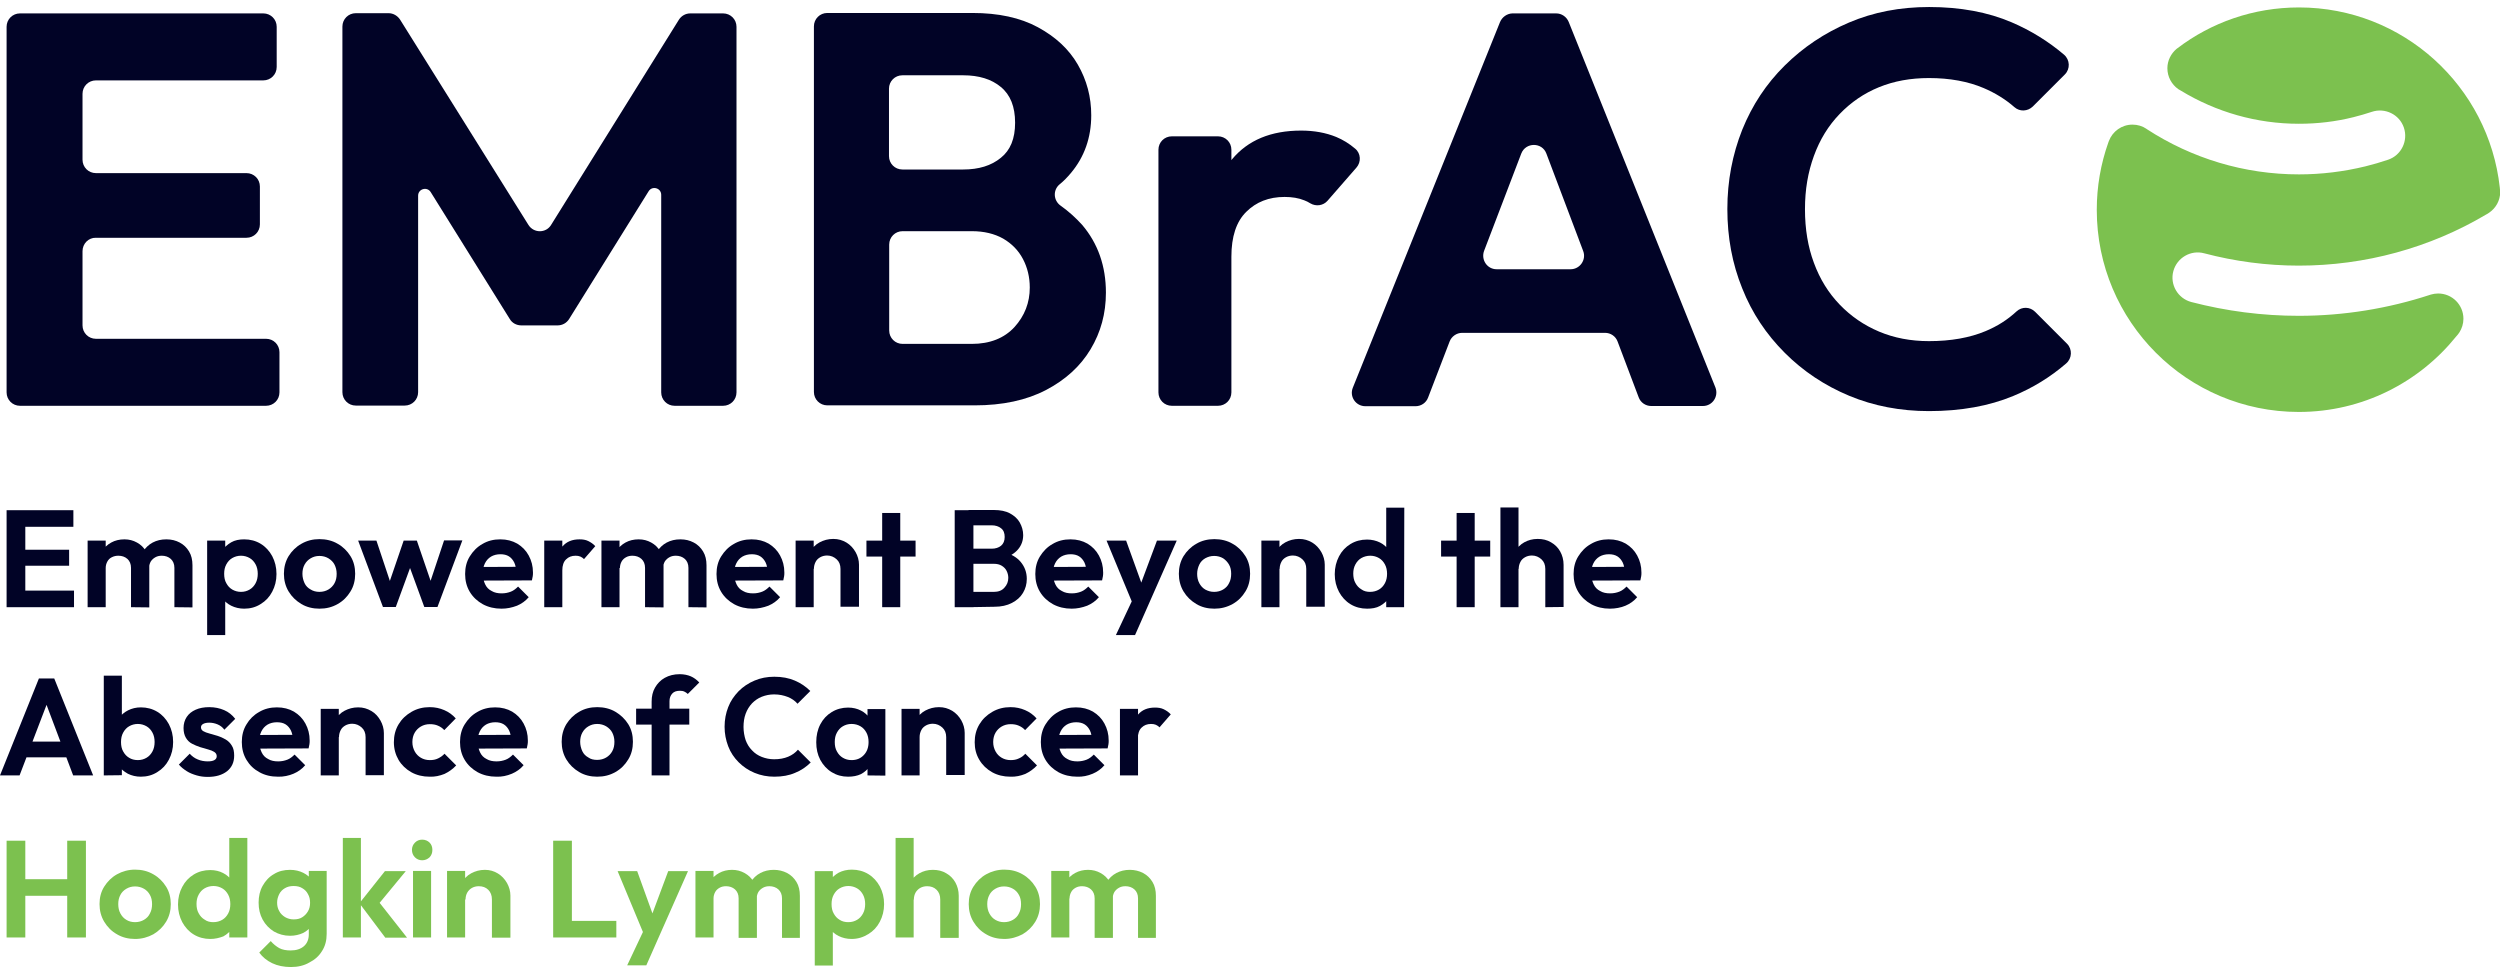 <?xml version="1.0" encoding="utf-8"?>
<!-- Generator: Adobe Illustrator 27.5.0, SVG Export Plug-In . SVG Version: 6.00 Build 0)  -->
<svg version="1.1" id="Ebene_1" xmlns="http://www.w3.org/2000/svg" xmlns:xlink="http://www.w3.org/1999/xlink" x="0px" y="0px"
	 viewBox="0 0 1175.5 454.7" style="enable-background:new 0 0 1175.5 454.7;" xml:space="preserve">
<style type="text/css">
	.st0{fill:#010326;}
	.st1{fill:#7CC14F;}
</style>
<g>
	<path class="st0" d="M3.1,285.5v-45.6h8.8v45.6H3.1z M9.6,247.7v-7.8h24.9v7.8C34.5,247.7,9.6,247.7,9.6,247.7z M9.6,266v-7.5h22.9
		v7.5H9.6z M9.6,285.5v-7.8h25.2v7.8H9.6z"/>
	<path class="st0" d="M41.2,285.5v-31.3h8.5v31.3H41.2z M61.6,285.5V267c0-1.8-0.6-3.2-1.7-4.2c-1.1-1-2.6-1.5-4.2-1.5
		c-1.1,0-2.1,0.2-3.1,0.7s-1.6,1.1-2.1,2c-0.5,0.9-0.8,1.9-0.8,3.1l-3.3-1.6c0-2.4,0.5-4.5,1.6-6.3s2.5-3.1,4.3-4.1
		c1.8-1,3.9-1.5,6.2-1.5c2.2,0,4.1,0.5,5.9,1.5c1.8,1,3.2,2.3,4.2,4.1c1,1.8,1.6,3.9,1.6,6.3v20.1L61.6,285.5L61.6,285.5z M82,285.5
		V267c0-1.8-0.6-3.2-1.7-4.2s-2.6-1.5-4.2-1.5c-1.1,0-2.1,0.2-3,0.7s-1.6,1.1-2.2,2c-0.5,0.9-0.8,1.9-0.8,3.1l-4.9-1.2
		c0.2-2.5,0.8-4.7,2-6.5s2.7-3.3,4.6-4.3c1.9-1,4-1.5,6.4-1.5s4.4,0.5,6.3,1.5s3.3,2.4,4.4,4.2c1.1,1.8,1.6,4,1.6,6.5v19.8L82,285.5
		L82,285.5z"/>
	<path class="st0" d="M97.4,298.6v-44.4h8.5v8.2l-1.4,7.6l1.4,7.6v21L97.4,298.6L97.4,298.6z M114.8,286.2c-2.2,0-4.3-0.5-6.1-1.4
		c-1.8-0.9-3.3-2.2-4.3-3.8s-1.7-3.4-1.8-5.5v-11.1c0.1-2.1,0.7-3.9,1.8-5.5s2.6-2.9,4.3-3.9s3.8-1.4,6.1-1.4c2.9,0,5.5,0.7,7.8,2.1
		c2.3,1.4,4.1,3.4,5.4,5.8c1.3,2.5,2,5.2,2,8.4s-0.7,5.8-2,8.3c-1.3,2.5-3.1,4.4-5.4,5.8C120.3,285.5,117.7,286.2,114.8,286.2
		L114.8,286.2z M113.3,278.3c1.6,0,2.9-0.4,4.1-1.1c1.2-0.7,2.1-1.7,2.8-3c0.7-1.3,1-2.8,1-4.4s-0.3-3.1-1-4.4
		c-0.7-1.3-1.6-2.3-2.8-3c-1.2-0.7-2.6-1.1-4.1-1.1s-2.9,0.4-4.1,1.1c-1.2,0.7-2.1,1.7-2.8,3c-0.7,1.3-1,2.7-1,4.4s0.3,3.2,1,4.4
		c0.7,1.3,1.6,2.3,2.8,3S111.8,278.3,113.3,278.3L113.3,278.3z"/>
	<path class="st0" d="M150.2,286.2c-3.1,0-6-0.7-8.5-2.2c-2.5-1.5-4.5-3.4-6-5.9c-1.5-2.5-2.2-5.3-2.2-8.3s0.7-5.8,2.2-8.3
		c1.5-2.4,3.5-4.4,6-5.8c2.6-1.5,5.4-2.2,8.5-2.2c3.1,0,6.1,0.7,8.6,2.2c2.5,1.4,4.5,3.4,6,5.8c1.5,2.4,2.2,5.2,2.2,8.3
		s-0.7,5.9-2.2,8.3c-1.5,2.5-3.5,4.5-6,5.9C156.2,285.5,153.4,286.2,150.2,286.2L150.2,286.2z M150.2,278.3c1.6,0,3-0.4,4.2-1.1
		c1.2-0.7,2.2-1.7,2.9-3c0.7-1.3,1-2.7,1-4.4s-0.4-3.1-1-4.3s-1.6-2.2-2.9-3c-1.2-0.7-2.6-1.1-4.2-1.1s-2.9,0.4-4.1,1.1
		c-1.2,0.7-2.2,1.7-2.9,3s-1,2.7-1,4.3s0.4,3.1,1,4.4s1.6,2.3,2.9,3C147.2,277.9,148.6,278.3,150.2,278.3z"/>
	<path class="st0" d="M180.1,285.5l-11.7-31.3h8.6l7.6,22.8L182,277l7.8-22.8h6.2l7.8,22.8l-2.6-0.1l7.6-22.8h8.6l-11.7,31.3h-6.2
		l-7.9-21.6h2.4l-7.9,21.6H180.1L180.1,285.5z"/>
	<path class="st0" d="M235.8,286.2c-3.3,0-6.2-0.7-8.8-2.1c-2.5-1.4-4.6-3.3-6.1-5.8s-2.2-5.3-2.2-8.4s0.7-5.9,2.2-8.3
		c1.5-2.4,3.4-4.4,5.9-5.8c2.5-1.5,5.3-2.2,8.4-2.2s5.7,0.7,8,2c2.3,1.4,4.1,3.2,5.4,5.6c1.3,2.4,2,5,2,8c0,0.6,0,1.1-0.1,1.7
		c-0.1,0.6-0.2,1.2-0.4,2l-26.3,0.1v-6.4l22.4-0.1l-3.4,2.7c-0.1-1.9-0.4-3.4-1-4.7c-0.6-1.2-1.4-2.2-2.5-2.9s-2.5-1-4-1
		c-1.7,0-3.2,0.4-4.4,1.1c-1.3,0.8-2.2,1.8-2.9,3.2s-1,3-1,4.8s0.4,3.5,1.1,5s1.7,2.5,3.1,3.2c1.3,0.8,2.9,1.1,4.7,1.1
		c1.6,0,3-0.3,4.3-0.8c1.3-0.5,2.4-1.4,3.4-2.4l5,5c-1.5,1.8-3.4,3.1-5.5,4C240.7,285.7,238.4,286.2,235.8,286.2L235.8,286.2z"/>
	<path class="st0" d="M255.9,285.5v-31.3h8.5v31.3H255.9z M264.4,268.2l-3.3-2.2c0.4-3.9,1.5-6.9,3.4-9.1c1.9-2.2,4.5-3.3,8-3.3
		c1.5,0,2.9,0.2,4.1,0.8s2.3,1.3,3.3,2.4l-5.3,6.1c-0.5-0.5-1-0.9-1.7-1.2s-1.4-0.4-2.3-0.4c-1.8,0-3.3,0.6-4.4,1.7
		C265,264.1,264.4,265.9,264.4,268.2L264.4,268.2z"/>
	<path class="st0" d="M282.8,285.5v-31.3h8.5v31.3H282.8z M303.3,285.5V267c0-1.8-0.6-3.2-1.7-4.2c-1.1-1-2.6-1.5-4.2-1.5
		c-1.1,0-2.1,0.2-3,0.7s-1.6,1.1-2.1,2c-0.5,0.9-0.8,1.9-0.8,3.1l-3.3-1.6c0-2.4,0.5-4.5,1.6-6.3s2.5-3.1,4.3-4.1
		c1.8-1,3.9-1.5,6.2-1.5c2.2,0,4.1,0.5,5.9,1.5s3.2,2.3,4.2,4.1c1,1.8,1.6,3.9,1.6,6.3v20.1L303.3,285.5L303.3,285.5z M323.7,285.5
		V267c0-1.8-0.6-3.2-1.7-4.2s-2.6-1.5-4.2-1.5c-1.1,0-2.1,0.2-3,0.7s-1.6,1.1-2.2,2c-0.5,0.9-0.8,1.9-0.8,3.1l-4.9-1.2
		c0.2-2.5,0.8-4.7,2-6.5s2.7-3.3,4.6-4.3c1.9-1,4-1.5,6.4-1.5s4.4,0.5,6.3,1.5c1.9,1,3.3,2.4,4.4,4.2c1.1,1.8,1.6,4,1.6,6.5v19.8
		L323.7,285.5L323.7,285.5z"/>
	<path class="st0" d="M354,286.2c-3.3,0-6.2-0.7-8.8-2.1c-2.5-1.4-4.6-3.3-6.1-5.8s-2.2-5.3-2.2-8.4s0.7-5.9,2.2-8.3
		c1.5-2.4,3.4-4.4,5.9-5.8c2.5-1.5,5.3-2.2,8.4-2.2s5.7,0.7,8,2c2.3,1.4,4.1,3.2,5.4,5.6c1.3,2.4,2,5,2,8c0,0.6,0,1.1-0.1,1.7
		c-0.1,0.6-0.2,1.2-0.4,2l-26.3,0.1v-6.4l22.4-0.1l-3.4,2.7c-0.1-1.9-0.4-3.4-1-4.7c-0.6-1.2-1.4-2.2-2.5-2.9s-2.5-1-4-1
		c-1.7,0-3.2,0.4-4.4,1.1c-1.3,0.8-2.2,1.8-2.9,3.2s-1,3-1,4.8s0.4,3.5,1.1,5s1.7,2.5,3.1,3.2c1.3,0.8,2.9,1.1,4.7,1.1
		c1.6,0,3-0.3,4.3-0.8c1.3-0.5,2.4-1.4,3.4-2.4l5,5c-1.5,1.8-3.4,3.1-5.5,4C358.9,285.7,356.5,286.2,354,286.2L354,286.2z"/>
	<path class="st0" d="M374.1,285.5v-31.3h8.5v31.3H374.1z M395.2,285.5v-18c0-1.9-0.6-3.4-1.8-4.5s-2.7-1.8-4.5-1.8
		c-1.2,0-2.3,0.3-3.2,0.8s-1.7,1.2-2.2,2.2c-0.5,1-0.8,2-0.8,3.3l-3.3-1.7c0-2.5,0.5-4.6,1.6-6.5c1.1-1.8,2.5-3.3,4.4-4.3
		c1.9-1,4-1.6,6.4-1.6s4.3,0.6,6.2,1.7c1.8,1.1,3.2,2.6,4.3,4.5c1,1.8,1.6,3.8,1.6,5.9v19.8H395.2L395.2,285.5z"/>
	<path class="st0" d="M407.4,261.7v-7.5h23.1v7.5H407.4z M414.8,285.5v-44.3h8.5v44.3H414.8L414.8,285.5z"/>
	<path class="st0" d="M448.9,285.5v-45.6h8.8v45.6H448.9z M455.4,285.5v-7.2h11.9c2.1,0,3.8-0.6,5-2c1.2-1.3,1.8-2.8,1.8-4.6
		c0-1.2-0.3-2.3-0.8-3.3c-0.5-1-1.3-1.8-2.3-2.4s-2.2-0.9-3.7-0.9h-11.9v-7.1h10.9c1.8,0,3.3-0.5,4.4-1.4c1.1-0.9,1.7-2.3,1.7-4.1
		s-0.5-3.2-1.7-4.1c-1.1-0.9-2.6-1.4-4.4-1.4h-10.9v-7.2h11.9c3,0,5.6,0.5,7.6,1.6s3.6,2.5,4.6,4.3c1,1.8,1.6,3.8,1.6,5.9
		c0,2.6-0.8,4.8-2.4,6.7s-3.9,3.3-6.9,4.2l0.4-2.9c3.4,1,6,2.5,7.8,4.7c1.8,2.2,2.8,4.8,2.8,7.9c0,2.4-0.6,4.6-1.8,6.6
		s-2.9,3.5-5.2,4.7s-5,1.8-8.3,1.8L455.4,285.5L455.4,285.5z"/>
	<path class="st0" d="M503.9,286.2c-3.3,0-6.2-0.7-8.8-2.1c-2.5-1.4-4.6-3.3-6.1-5.8s-2.2-5.3-2.2-8.4s0.7-5.9,2.2-8.3
		c1.5-2.4,3.4-4.4,5.9-5.8c2.5-1.5,5.3-2.2,8.4-2.2s5.7,0.7,8,2c2.3,1.4,4.1,3.2,5.4,5.6c1.3,2.4,2,5,2,8c0,0.6,0,1.1-0.1,1.7
		c-0.1,0.6-0.2,1.2-0.4,2l-26.3,0.1v-6.4l22.4-0.1l-3.4,2.7c-0.1-1.9-0.4-3.4-1-4.7c-0.6-1.2-1.4-2.2-2.5-2.9c-1.1-0.7-2.5-1-4-1
		c-1.7,0-3.2,0.4-4.4,1.1c-1.3,0.8-2.2,1.8-2.9,3.2s-1,3-1,4.8s0.4,3.5,1.1,5s1.7,2.5,3.1,3.2c1.3,0.8,2.9,1.1,4.7,1.1
		c1.6,0,3-0.3,4.3-0.8c1.3-0.5,2.4-1.4,3.4-2.4l5,5c-1.5,1.8-3.4,3.1-5.5,4C508.8,285.7,506.4,286.2,503.9,286.2L503.9,286.2z"/>
	<path class="st0" d="M533.4,285.8l-13.1-31.6h9.2l8.7,24.1H535l9-24.1h9.3l-13.9,31.5L533.4,285.8L533.4,285.8z M524.7,298.6
		l9.5-20.2l5.2,7.3l-5.7,12.9H524.7L524.7,298.6z"/>
	<path class="st0" d="M571,286.2c-3.2,0-6-0.7-8.5-2.2c-2.5-1.5-4.5-3.4-6-5.9c-1.5-2.5-2.2-5.3-2.2-8.3s0.7-5.8,2.2-8.3
		c1.5-2.4,3.5-4.4,6-5.8c2.5-1.5,5.4-2.2,8.5-2.2s6.1,0.7,8.6,2.2c2.5,1.4,4.5,3.4,6,5.8c1.5,2.4,2.2,5.2,2.2,8.3s-0.7,5.9-2.2,8.3
		c-1.5,2.5-3.5,4.5-6,5.9C576.9,285.5,574.1,286.2,571,286.2L571,286.2z M570.9,278.3c1.6,0,3-0.4,4.2-1.1c1.2-0.7,2.2-1.7,2.8-3
		c0.7-1.3,1-2.7,1-4.4s-0.3-3.1-1-4.3s-1.6-2.2-2.8-3c-1.2-0.7-2.6-1.1-4.2-1.1s-2.9,0.4-4.2,1.1c-1.2,0.7-2.2,1.7-2.8,3
		s-1,2.7-1,4.3s0.3,3.1,1,4.4s1.6,2.3,2.8,3C568,277.9,569.3,278.3,570.9,278.3z"/>
	<path class="st0" d="M593.1,285.5v-31.3h8.5v31.3H593.1z M614.2,285.5v-18c0-1.9-0.6-3.4-1.8-4.5s-2.7-1.8-4.5-1.8
		c-1.2,0-2.3,0.3-3.2,0.8s-1.7,1.2-2.2,2.2s-0.8,2-0.8,3.3l-3.3-1.7c0-2.5,0.5-4.6,1.6-6.5c1.1-1.8,2.5-3.3,4.4-4.3
		c1.9-1,4-1.6,6.4-1.6s4.3,0.6,6.2,1.7c1.8,1.1,3.2,2.6,4.3,4.5c1,1.8,1.6,3.8,1.6,5.9v19.8H614.2L614.2,285.5z"/>
	<path class="st0" d="M642.8,286.2c-2.9,0-5.5-0.7-7.8-2.1c-2.3-1.4-4.1-3.4-5.4-5.8c-1.3-2.5-2-5.2-2-8.3s0.7-5.9,2-8.4
		s3.1-4.4,5.4-5.8c2.3-1.4,4.9-2.1,7.8-2.1c2.2,0,4.3,0.5,6.1,1.4c1.8,0.9,3.2,2.2,4.3,3.8c1.1,1.6,1.7,3.5,1.8,5.5v11.1
		c-0.1,2-0.7,3.9-1.8,5.5s-2.5,2.9-4.3,3.9S645,286.2,642.8,286.2L642.8,286.2z M644.2,278.3c1.6,0,3-0.4,4.2-1.1s2.1-1.7,2.8-3
		c0.7-1.3,1-2.8,1-4.4s-0.3-3.1-1-4.4c-0.7-1.3-1.6-2.3-2.8-3s-2.6-1.1-4.1-1.1s-3,0.4-4.2,1.1s-2.1,1.7-2.8,3s-1,2.7-1,4.3
		s0.3,3.2,1,4.4c0.7,1.3,1.6,2.3,2.8,3C641.3,278,642.7,278.3,644.2,278.3L644.2,278.3z M660.2,285.5h-8.4v-8.4l1.4-7.6l-1.4-7.5
		v-23.3h8.5L660.2,285.5L660.2,285.5z"/>
	<path class="st0" d="M677.6,261.7v-7.5h23.1v7.5H677.6z M684.9,285.5v-44.3h8.5v44.3H684.9z"/>
	<path class="st0" d="M705.5,285.5v-46.9h8.5v46.9H705.5z M726.6,285.5v-18c0-1.9-0.6-3.4-1.8-4.5s-2.7-1.8-4.5-1.8
		c-1.2,0-2.3,0.3-3.2,0.8s-1.7,1.2-2.2,2.2s-0.8,2-0.8,3.3l-3.3-1.7c0-2.5,0.5-4.6,1.6-6.5c1-1.8,2.5-3.3,4.3-4.3
		c1.8-1,3.9-1.6,6.3-1.6s4.5,0.5,6.3,1.6c1.8,1,3.3,2.5,4.3,4.3s1.6,3.9,1.6,6.3v19.8L726.6,285.5L726.6,285.5z"/>
	<path class="st0" d="M757,286.2c-3.3,0-6.2-0.7-8.8-2.1c-2.5-1.4-4.6-3.3-6.1-5.8s-2.2-5.3-2.2-8.4s0.7-5.9,2.2-8.3
		c1.5-2.4,3.4-4.4,5.9-5.8c2.5-1.5,5.3-2.2,8.4-2.2s5.7,0.7,8,2c2.3,1.4,4.1,3.2,5.4,5.6c1.3,2.4,2,5,2,8c0,0.6,0,1.1-0.1,1.7
		c-0.1,0.6-0.2,1.2-0.4,2l-26.3,0.1v-6.4l22.4-0.1l-3.4,2.7c-0.1-1.9-0.4-3.4-1-4.7c-0.6-1.2-1.4-2.2-2.5-2.9c-1.1-0.7-2.5-1-4-1
		c-1.7,0-3.2,0.4-4.4,1.1c-1.3,0.8-2.2,1.8-2.9,3.2s-1,3-1,4.8s0.4,3.5,1.1,5s1.7,2.5,3.1,3.2c1.3,0.8,2.9,1.1,4.7,1.1
		c1.6,0,3-0.3,4.3-0.8c1.3-0.5,2.4-1.4,3.4-2.4l5,5c-1.5,1.8-3.4,3.1-5.5,4S759.5,286.2,757,286.2L757,286.2z"/>
</g>
<g>
	<path class="st0" d="M0,364.6L18.3,319h7.2l18.3,45.6h-9.4l-14.1-37.4h3.2L9.2,364.6H0z M9.7,356.1v-7.4h24.5v7.4H9.7z"/>
	<path class="st0" d="M48.8,364.6v-46.9h8.5V341l-1.4,7.5l1.4,7.6v8.4L48.8,364.6L48.8,364.6z M66.2,365.2c-2.2,0-4.3-0.5-6.1-1.4
		c-1.8-1-3.3-2.2-4.3-3.9s-1.7-3.5-1.8-5.5v-11.1c0.1-2,0.7-3.9,1.8-5.5c1.1-1.6,2.6-2.9,4.4-3.8c1.8-0.9,3.8-1.4,6-1.4
		c2.9,0,5.5,0.7,7.8,2.1c2.3,1.4,4.1,3.4,5.4,5.8c1.3,2.5,2,5.2,2,8.4s-0.7,5.8-2,8.3c-1.3,2.5-3.1,4.4-5.4,5.8
		C71.7,364.5,69.1,365.2,66.2,365.2L66.2,365.2z M64.8,357.4c1.6,0,2.9-0.4,4.1-1.1s2.1-1.7,2.8-3c0.7-1.3,1-2.8,1-4.4
		s-0.3-3.1-1-4.4c-0.7-1.3-1.6-2.3-2.8-3c-1.2-0.7-2.6-1.1-4.1-1.1s-2.9,0.4-4.1,1.1s-2.1,1.7-2.8,3c-0.7,1.3-1,2.7-1,4.4
		s0.3,3.2,1,4.4c0.7,1.3,1.6,2.3,2.8,3C61.8,357,63.2,357.4,64.8,357.4z"/>
	<path class="st0" d="M97.7,365.3c-1.8,0-3.5-0.2-5.2-0.7c-1.7-0.5-3.3-1.1-4.7-2s-2.7-1.9-3.7-3.1l5.1-5.1c1.1,1.2,2.3,2.1,3.8,2.7
		c1.4,0.6,3,0.9,4.7,0.9c1.4,0,2.4-0.2,3.1-0.6c0.7-0.4,1.1-1,1.1-1.8c0-0.9-0.4-1.5-1.1-2c-0.8-0.5-1.7-0.9-2.9-1.2
		s-2.5-0.7-3.8-1.1c-1.3-0.4-2.6-1-3.8-1.6s-2.2-1.6-2.9-2.8s-1.1-2.7-1.1-4.6s0.5-3.7,1.5-5.2s2.4-2.6,4.2-3.4
		c1.8-0.8,3.9-1.2,6.4-1.2c2.6,0,4.9,0.5,7,1.4c2.1,0.9,3.8,2.3,5.2,4.1l-5.1,5.1c-0.9-1.2-2-2-3.2-2.5s-2.5-0.8-3.9-0.8
		c-1.2,0-2.2,0.2-2.9,0.6s-1,0.9-1,1.6c0,0.8,0.4,1.4,1.1,1.8s1.7,0.8,2.9,1.1s2.5,0.7,3.8,1.1s2.6,1,3.8,1.7
		c1.2,0.7,2.2,1.7,2.9,2.9c0.8,1.2,1.1,2.8,1.1,4.7c0,3.1-1.1,5.5-3.3,7.3C104.5,364.4,101.5,365.3,97.7,365.3L97.7,365.3z"/>
	<path class="st0" d="M130.7,365.2c-3.3,0-6.2-0.7-8.7-2.1c-2.6-1.4-4.6-3.3-6.1-5.8c-1.5-2.5-2.2-5.3-2.2-8.4s0.7-5.9,2.2-8.3
		c1.4-2.4,3.4-4.4,5.9-5.8c2.5-1.5,5.3-2.2,8.4-2.2c3.1,0,5.7,0.7,8,2c2.3,1.4,4.1,3.2,5.4,5.6c1.3,2.4,2,5,2,8c0,0.6,0,1.1-0.1,1.7
		c-0.1,0.6-0.2,1.2-0.4,2l-26.3,0.1v-6.4l22.4-0.1l-3.4,2.7c-0.1-1.9-0.4-3.4-1-4.7c-0.6-1.2-1.4-2.2-2.5-2.9s-2.5-1-4.1-1
		c-1.7,0-3.2,0.4-4.4,1.1c-1.3,0.8-2.2,1.8-2.9,3.2s-1,3-1,4.8s0.4,3.5,1.1,5s1.7,2.5,3.1,3.2c1.3,0.8,2.9,1.1,4.7,1.1
		c1.6,0,3-0.3,4.3-0.8c1.3-0.5,2.4-1.4,3.4-2.4l5,5c-1.5,1.8-3.4,3.1-5.5,4S133.2,365.3,130.7,365.2L130.7,365.2z"/>
	<path class="st0" d="M150.8,364.6v-31.3h8.5v31.3H150.8z M171.9,364.6v-18c0-1.9-0.6-3.4-1.8-4.5s-2.7-1.8-4.5-1.8
		c-1.2,0-2.3,0.3-3.2,0.8s-1.7,1.2-2.2,2.2s-0.8,2-0.8,3.3L156,345c0-2.5,0.5-4.6,1.6-6.5c1.1-1.8,2.5-3.3,4.4-4.3
		c1.9-1,4-1.6,6.4-1.6s4.3,0.6,6.2,1.7s3.2,2.6,4.3,4.5c1,1.8,1.6,3.8,1.6,5.9v19.8H171.9L171.9,364.6z"/>
	<path class="st0" d="M202,365.2c-3.2,0-6.1-0.7-8.6-2.1c-2.5-1.4-4.6-3.4-6-5.8s-2.2-5.2-2.2-8.3s0.7-5.9,2.2-8.4s3.5-4.4,6.1-5.9
		c2.6-1.5,5.4-2.2,8.6-2.2c2.5,0,4.7,0.5,6.8,1.4c2.1,0.9,3.9,2.2,5.4,3.9l-5.4,5.5c-0.8-0.9-1.8-1.6-3-2.1
		c-1.1-0.5-2.4-0.7-3.8-0.7c-1.6,0-3,0.4-4.2,1.1c-1.2,0.7-2.2,1.7-2.9,2.9s-1.1,2.7-1.1,4.4s0.4,3.1,1.1,4.4c0.7,1.3,1.7,2.3,2.9,3
		c1.2,0.7,2.6,1.1,4.2,1.1c1.4,0,2.7-0.2,3.9-0.8s2.1-1.2,3-2.2l5.5,5.5c-1.6,1.7-3.4,3-5.5,4C206.7,364.8,204.5,365.3,202,365.2
		L202,365.2z"/>
	<path class="st0" d="M233.4,365.2c-3.3,0-6.2-0.7-8.8-2.1c-2.5-1.4-4.6-3.3-6.1-5.8s-2.2-5.3-2.2-8.4s0.7-5.9,2.2-8.3
		c1.5-2.4,3.4-4.4,5.9-5.8c2.5-1.5,5.3-2.2,8.4-2.2s5.7,0.7,8,2c2.3,1.4,4.1,3.2,5.4,5.6c1.3,2.4,2,5,2,8c0,0.6,0,1.1-0.1,1.7
		c-0.1,0.6-0.2,1.2-0.4,2l-26.3,0.1v-6.4l22.4-0.1l-3.4,2.7c-0.1-1.9-0.4-3.4-1-4.7c-0.6-1.2-1.4-2.2-2.5-2.9s-2.5-1-4-1
		c-1.7,0-3.2,0.4-4.4,1.1c-1.3,0.8-2.2,1.8-2.9,3.2s-1,3-1,4.8s0.4,3.5,1.1,5s1.7,2.5,3.1,3.2c1.3,0.8,2.9,1.1,4.7,1.1
		c1.6,0,3-0.3,4.3-0.8c1.3-0.5,2.4-1.4,3.4-2.4l5,5c-1.5,1.8-3.4,3.1-5.5,4C238.3,364.8,235.9,365.3,233.4,365.2L233.4,365.2z"/>
	<path class="st0" d="M280.8,365.2c-3.1,0-6-0.7-8.5-2.2c-2.5-1.5-4.5-3.4-6-5.9c-1.5-2.5-2.2-5.3-2.2-8.3s0.7-5.8,2.2-8.3
		c1.5-2.4,3.5-4.4,6-5.8c2.5-1.5,5.4-2.2,8.5-2.2s6.1,0.7,8.6,2.2s4.5,3.4,6,5.8c1.5,2.4,2.2,5.2,2.2,8.3s-0.7,5.9-2.2,8.3
		c-1.5,2.5-3.5,4.5-6,5.9C286.8,364.5,284,365.2,280.8,365.2L280.8,365.2z M280.8,357.3c1.6,0,3-0.4,4.2-1.1c1.2-0.7,2.2-1.7,2.9-3
		c0.7-1.3,1-2.7,1-4.4s-0.4-3.1-1-4.3s-1.6-2.2-2.9-3c-1.2-0.7-2.6-1.1-4.2-1.1s-2.9,0.4-4.1,1.1c-1.2,0.7-2.2,1.7-2.9,3
		s-1,2.7-1,4.3s0.4,3.1,1,4.4s1.6,2.3,2.9,3C277.8,357,279.2,357.3,280.8,357.3z"/>
	<path class="st0" d="M299.1,340.7v-7.5h25v7.5H299.1z M306.4,364.6v-34.7c0-2.5,0.5-4.7,1.6-6.6c1.1-1.9,2.6-3.5,4.6-4.6
		c2-1.1,4.3-1.7,7-1.7c2,0,3.8,0.4,5.2,1s2.8,1.6,4,2.9l-5.4,5.4c-0.5-0.5-1-0.8-1.6-1.1s-1.3-0.4-2.1-0.4c-1.6,0-2.8,0.4-3.6,1.3
		s-1.3,2-1.3,3.6v34.9L306.4,364.6L306.4,364.6z"/>
	<path class="st0" d="M364.1,365.2c-3.3,0-6.4-0.6-9.3-1.8c-2.9-1.2-5.4-2.9-7.5-5s-3.8-4.6-4.9-7.5c-1.1-2.9-1.7-5.9-1.7-9.2
		s0.6-6.4,1.7-9.2c1.1-2.9,2.8-5.3,4.9-7.5c2.1-2.1,4.6-3.8,7.5-5c2.8-1.2,5.9-1.8,9.3-1.8c3.6,0,6.8,0.6,9.6,1.8s5.2,2.8,7.3,4.9
		l-6,6c-1.2-1.4-2.8-2.5-4.6-3.2s-3.9-1.2-6.4-1.2c-2.1,0-4,0.4-5.8,1.1s-3.3,1.8-4.6,3.1c-1.3,1.4-2.3,3-3,4.9c-0.7,1.9-1,4-1,6.2
		s0.4,4.4,1,6.2c0.7,1.9,1.7,3.5,3,4.8c1.3,1.4,2.8,2.4,4.6,3.1c1.8,0.7,3.7,1.1,5.8,1.1c2.5,0,4.7-0.4,6.6-1.2s3.4-1.9,4.6-3.3l6,6
		c-2.1,2.1-4.6,3.8-7.4,4.9C371.1,364.6,367.8,365.2,364.1,365.2L364.1,365.2z"/>
	<path class="st0" d="M398.8,365.2c-2.9,0-5.4-0.7-7.7-2.1c-2.3-1.4-4.1-3.4-5.4-5.8c-1.3-2.5-1.9-5.2-1.9-8.3s0.6-5.9,1.9-8.4
		s3.1-4.4,5.4-5.8s4.9-2.1,7.7-2.1c2.2,0,4.3,0.5,6,1.4c1.8,0.9,3.2,2.2,4.2,3.8s1.6,3.5,1.7,5.5v11.3c-0.1,2.1-0.7,3.9-1.7,5.5
		s-2.5,2.9-4.2,3.8C403.1,364.8,401.1,365.2,398.8,365.2L398.8,365.2z M400.4,357.4c2.4,0,4.3-0.8,5.8-2.4s2.2-3.6,2.2-6.1
		c0-1.6-0.3-3.1-1-4.4c-0.7-1.3-1.6-2.3-2.8-3s-2.6-1.1-4.2-1.1s-2.9,0.4-4.1,1.1s-2.1,1.7-2.8,3c-0.7,1.3-1,2.7-1,4.4
		s0.3,3.2,1,4.4c0.7,1.3,1.6,2.3,2.8,3S398.8,357.4,400.4,357.4L400.4,357.4z M407.9,364.6v-8.4l1.4-7.6l-1.4-7.5v-7.7h8.4v31.3
		L407.9,364.6L407.9,364.6z"/>
	<path class="st0" d="M423.9,364.6v-31.3h8.5v31.3H423.9z M444.9,364.6v-18c0-1.9-0.6-3.4-1.8-4.5s-2.7-1.8-4.5-1.8
		c-1.2,0-2.3,0.3-3.2,0.8s-1.7,1.2-2.2,2.2s-0.8,2-0.8,3.3l-3.3-1.7c0-2.5,0.5-4.6,1.6-6.5c1.1-1.8,2.5-3.3,4.4-4.3
		c1.9-1,4-1.6,6.4-1.6s4.3,0.6,6.2,1.7c1.8,1.1,3.2,2.6,4.3,4.5c1,1.8,1.6,3.8,1.6,5.9v19.8H444.9L444.9,364.6z"/>
	<path class="st0" d="M475.1,365.2c-3.2,0-6.1-0.7-8.6-2.1c-2.5-1.4-4.6-3.4-6-5.8c-1.5-2.5-2.2-5.2-2.2-8.3s0.7-5.9,2.2-8.4
		c1.5-2.5,3.5-4.4,6.1-5.9c2.6-1.5,5.4-2.2,8.6-2.2c2.5,0,4.7,0.5,6.8,1.4c2.1,0.9,3.9,2.2,5.4,3.9l-5.4,5.5c-0.8-0.9-1.8-1.6-3-2.1
		c-1.1-0.5-2.4-0.7-3.8-0.7c-1.6,0-3,0.4-4.2,1.1c-1.2,0.7-2.2,1.7-2.9,2.9s-1.1,2.7-1.1,4.4s0.4,3.1,1.1,4.4s1.7,2.3,2.9,3
		c1.2,0.7,2.6,1.1,4.2,1.1c1.4,0,2.7-0.2,3.9-0.8c1.2-0.5,2.1-1.2,3-2.2l5.5,5.5c-1.6,1.7-3.4,3-5.5,4
		C479.8,364.8,477.6,365.3,475.1,365.2L475.1,365.2z"/>
	<path class="st0" d="M506.5,365.2c-3.3,0-6.2-0.7-8.8-2.1c-2.5-1.4-4.6-3.3-6.1-5.8s-2.2-5.3-2.2-8.4s0.7-5.9,2.2-8.3
		c1.5-2.4,3.4-4.4,5.9-5.8c2.5-1.5,5.3-2.2,8.4-2.2s5.7,0.7,8,2c2.3,1.4,4.1,3.2,5.4,5.6c1.3,2.4,2,5,2,8c0,0.6,0,1.1-0.1,1.7
		c-0.1,0.6-0.2,1.2-0.4,2l-26.3,0.1v-6.4l22.4-0.1l-3.4,2.7c-0.1-1.9-0.4-3.4-1-4.7c-0.6-1.2-1.4-2.2-2.5-2.9c-1.1-0.7-2.5-1-4-1
		c-1.7,0-3.2,0.4-4.4,1.1c-1.3,0.8-2.2,1.8-2.9,3.2s-1,3-1,4.8s0.4,3.5,1.1,5s1.7,2.5,3.1,3.2c1.3,0.8,2.9,1.1,4.7,1.1
		c1.6,0,3-0.3,4.3-0.8c1.3-0.5,2.4-1.4,3.4-2.4l5,5c-1.5,1.8-3.4,3.1-5.5,4C511.4,364.8,509,365.3,506.5,365.2L506.5,365.2z"/>
	<path class="st0" d="M526.6,364.6v-31.3h8.5v31.3H526.6z M535,347.3l-3.3-2.2c0.4-3.9,1.5-6.9,3.4-9.1c1.9-2.2,4.5-3.3,8-3.3
		c1.5,0,2.9,0.2,4.1,0.8s2.3,1.3,3.3,2.4l-5.3,6.1c-0.5-0.5-1-0.9-1.7-1.2s-1.4-0.4-2.3-0.4c-1.8,0-3.3,0.6-4.4,1.7
		C535.6,343.2,535,345,535,347.3L535,347.3z"/>
</g>
<g>
	<g>
		<path class="st0" d="M45.1,111.8h70.8c3.5,0,6.3-2.8,6.3-6.3V87.7c0-3.5-2.8-6.3-6.3-6.3H45.1c-3.5,0-6.3-2.8-6.3-6.3V44.1
			c0-3.5,2.8-6.3,6.3-6.3h78.7c3.5,0,6.3-2.8,6.3-6.3V12.6c0-3.5-2.8-6.3-6.3-6.3H9.4c-3.5,0-6.3,2.8-6.3,6.3v171.9
			c0,3.5,2.8,6.3,6.3,6.3h115.7c3.5,0,6.3-2.8,6.3-6.3v-18.9c0-3.5-2.8-6.3-6.3-6.3h-80c-3.5,0-6.3-2.8-6.3-6.3v-34.9
			C38.8,114.6,41.6,111.7,45.1,111.8L45.1,111.8z"/>
		<path class="st0" d="M248.5,105.8L188.1,9.2c-1.2-1.8-3.2-3-5.4-3h-15.4c-3.5,0-6.3,2.8-6.3,6.3v171.9c0,3.5,2.8,6.3,6.3,6.3h23
			c3.5,0,6.3-2.8,6.3-6.3V92c0-3.2,4.2-4.4,5.9-1.7l37.2,59.7c1.1,1.9,3.2,3,5.4,3h17.1c2.2,0,4.2-1.1,5.4-3l37.4-60.1
			c1.7-2.7,5.9-1.5,5.9,1.7v92.9c0,3.5,2.8,6.3,6.3,6.3h22.8c3.5,0,6.3-2.8,6.3-6.3V12.6c0-3.5-2.8-6.3-6.3-6.3h-15.4
			c-2.2,0-4.2,1.1-5.4,3l-60.1,96.5C256.7,109.7,251,109.7,248.5,105.8L248.5,105.8z"/>
		<path class="st0" d="M498.7,96.7c-3.4-2.4-3.7-7.3-0.5-10c2-1.6,3.7-3.4,5.3-5.3c6.4-7.6,9.6-16.7,9.6-27.2
			c0-8.6-2.1-16.5-6.3-23.8c-4.2-7.3-10.5-13.1-18.8-17.6c-8.3-4.5-18.6-6.7-30.8-6.7h-68.2c-3.5,0-6.3,2.8-6.3,6.3v171.9
			c0,3.5,2.8,6.3,6.3,6.3h69.3c13.1,0,24.3-2.4,33.5-7.2c9.2-4.8,16.2-11.2,21-19.2c4.8-8,7.2-16.8,7.2-26.6
			c0-12.4-3.7-23.1-11.2-31.9C505.8,102.4,502.5,99.4,498.7,96.7L498.7,96.7z M452.9,35.4c7.3,0,13.3,1.8,17.7,5.5
			c4.5,3.7,6.7,9.3,6.7,16.8s-2.2,12.9-6.7,16.5c-4.5,3.7-10.4,5.5-17.7,5.5h-28.6c-3.5,0-6.3-2.8-6.3-6.3V41.7
			c0-3.5,2.8-6.3,6.3-6.3L452.9,35.4L452.9,35.4z M477,153.8c-4.8,5.2-11.5,7.9-20.1,7.9h-32.5c-3.5,0-6.3-2.8-6.3-6.3v-40.4
			c0-3.5,2.8-6.3,6.3-6.3h32.5c5.8,0,10.7,1.2,14.8,3.5c4.1,2.4,7.2,5.6,9.3,9.6c2.1,4,3.2,8.5,3.2,13.4
			C484.2,142.3,481.8,148.5,477,153.8L477,153.8z"/>
		<path class="st0" d="M628.3,64.4c-4.9-2-10.4-3-16.5-3c-14.2,0-25,4.5-32.5,13.5c-0.1,0.1-0.2,0.2-0.3,0.4v-4.9
			c0-3.5-2.8-6.3-6.3-6.3h-21.7c-3.5,0-6.3,2.8-6.3,6.3v114.1c0,3.5,2.8,6.3,6.3,6.3h21.7c3.5,0,6.3-2.8,6.3-6.3v-63.8
			c0-9.4,2.3-16.5,7-21.1c4.6-4.6,10.6-7,18-7c3.5,0,6.6,0.5,9.3,1.6c1,0.4,1.9,0.8,2.8,1.4c2.7,1.6,6.1,1.1,8.1-1.2l13.6-15.6
			c2.3-2.6,2.1-6.7-0.6-8.9C634.4,67.5,631.4,65.7,628.3,64.4L628.3,64.4z"/>
		<path class="st0" d="M705.3,10.4l-69.2,171.9c-1.7,4.2,1.4,8.7,5.9,8.7h23.6c2.6,0,5-1.6,5.9-4.1l10.1-26.3
			c0.9-2.4,3.3-4.1,5.9-4.1h67.2c2.6,0,5,1.6,5.9,4.1l9.9,26.2c0.9,2.5,3.3,4.1,5.9,4.1h24.3c4.5,0,7.5-4.5,5.9-8.7l-69-171.9
			c-1-2.4-3.3-4-5.9-4h-20.6C708.6,6.4,706.3,8,705.3,10.4L705.3,10.4z M697.8,118l17.5-45.8c2.1-5.4,9.8-5.4,11.8,0l17.3,45.8
			c1.6,4.1-1.5,8.6-5.9,8.6h-34.8C699.3,126.6,696.3,122.2,697.8,118L697.8,118z"/>
		<path class="st0" d="M933.6,155.7c-7.4,3.1-16.3,4.7-26.6,4.7c-8.6,0-16.4-1.5-23.5-4.5c-7.1-3-13.2-7.2-18.5-12.7
			s-9.3-12-12.1-19.6c-2.8-7.5-4.2-15.9-4.2-25.2s1.4-17.4,4.2-25.1s6.8-14.2,12.1-19.7s11.4-9.7,18.5-12.6
			c7.1-2.9,14.9-4.3,23.5-4.3c9.8,0,18.4,1.6,25.7,4.7c5.4,2.3,10.3,5.3,14.5,9c2.5,2.2,6.2,2,8.6-0.3l15.1-15.1
			c2.6-2.6,2.4-6.9-0.4-9.3c-7.3-6.2-15.5-11.3-24.6-15.2c-11.2-4.8-24.2-7.2-38.8-7.2c-13.7,0-26.2,2.4-37.7,7.3
			c-11.5,4.9-21.5,11.6-30.2,20.2s-15.3,18.6-20,30.2c-4.6,11.6-7,24-7,37.3s2.3,25.7,7,37.3c4.6,11.6,11.3,21.6,20,30.3
			c8.7,8.7,18.8,15.4,30.3,20.2s24.1,7.2,37.5,7.2c15,0,28.3-2.4,39.6-7.1c9.2-3.8,17.5-8.9,24.9-15.3c2.8-2.4,3-6.7,0.4-9.3l-15-15
			c-2.4-2.4-6.2-2.5-8.7-0.2C943.9,150.4,939.1,153.4,933.6,155.7L933.6,155.7z"/>
	</g>
	<path class="st1" d="M1175.5,89.3c0-0.4-0.1-0.8-0.1-1.1c-5.2-47.6-45.5-84.7-94.4-84.7c-21.5,0-41.3,7.1-57.2,19.2
		c-0.1,0.1-0.3,0.2-0.4,0.3c-2.6,2.2-4.3,5.5-4.3,9.1c0,4,2,7.6,5.1,9.8c0.4,0.2,0.8,0.5,1.2,0.7c16.6,10.1,35.7,15.6,55.5,15.6
		c8.7,0,17.3-1,25.7-3.1c2.9-0.7,5.8-1.6,8.6-2.5c6.2-2.1,13,1.2,15.1,7.4c2.1,6.2-1.2,13-7.4,15.1c-3.5,1.2-7,2.2-10.6,3.1
		c-10.2,2.5-20.8,3.8-31.3,3.8c-25.7,0-50.4-7.5-71.6-21.3c0,0-0.1,0-0.1-0.1c-1.9-1.3-4.2-2-6.6-2c-5.1,0-9.4,3.2-11.1,7.7
		c-0.1,0.3-0.2,0.5-0.3,0.8c-3.5,9.9-5.4,20.5-5.4,31.6c0,52.5,42.5,95,95,95c29.9,0,56.6-13.9,74-35.5c0.6-0.6,1-1.2,1.5-1.9
		c1.2-1.9,1.9-4.1,1.9-6.4c0-6.6-5.3-11.9-11.9-11.9c-1.2,0-2.3,0.2-3.4,0.5c-0.1,0-0.2,0.1-0.3,0.1c-19.8,6.5-40.7,9.9-61.8,9.9
		c-17.1,0-34.1-2.2-50.6-6.5c-6.3-1.7-10.1-8.2-8.4-14.5c1.7-6.3,8.2-10.1,14.5-8.4c14.4,3.8,29.4,5.8,44.5,5.8
		c31.1,0,61.6-8.3,88.2-24.1c0.1,0,0.1-0.1,0.2-0.1c0.4-0.2,0.7-0.4,1.1-0.7c3.1-2.1,5.2-5.7,5.2-9.8
		C1175.5,89.8,1175.5,89.6,1175.5,89.3L1175.5,89.3z"/>
</g>
<g>
	<path class="st1" d="M3.1,440.8v-45.5h8.8v45.5H3.1z M8.7,421.2v-7.8h25.4v7.8H8.7z M31.6,440.8v-45.5h8.8v45.5H31.6z"/>
	<path class="st1" d="M63.5,441.5c-3.1,0-6-0.7-8.5-2.2c-2.5-1.4-4.5-3.4-6-5.9c-1.5-2.5-2.2-5.3-2.2-8.3c0-3.1,0.7-5.8,2.2-8.2
		c1.5-2.4,3.5-4.4,6-5.8c2.5-1.4,5.4-2.2,8.5-2.2c3.2,0,6,0.7,8.6,2.2c2.5,1.4,4.5,3.4,6,5.8c1.5,2.4,2.2,5.2,2.2,8.2
		c0,3.1-0.7,5.8-2.2,8.3c-1.5,2.5-3.5,4.4-6,5.9C69.5,440.7,66.7,441.5,63.5,441.5z M63.5,433.6c1.6,0,3-0.4,4.2-1.1s2.2-1.7,2.8-3
		c0.7-1.3,1-2.7,1-4.4c0-1.6-0.3-3.1-1-4.3c-0.7-1.3-1.6-2.2-2.8-2.9c-1.2-0.7-2.6-1.1-4.2-1.1c-1.6,0-2.9,0.4-4.1,1.1
		c-1.2,0.7-2.2,1.7-2.8,2.9c-0.7,1.3-1,2.7-1,4.3c0,1.6,0.3,3.1,1,4.4c0.7,1.3,1.6,2.3,2.8,3C60.5,433.2,61.9,433.6,63.5,433.6z"/>
	<path class="st1" d="M98.9,441.5c-2.9,0-5.5-0.7-7.8-2.1c-2.3-1.4-4.1-3.4-5.4-5.8c-1.3-2.5-2-5.2-2-8.3c0-3.1,0.7-5.9,2-8.3
		c1.3-2.5,3.1-4.4,5.4-5.8s4.9-2.1,7.8-2.1c2.2,0,4.3,0.5,6,1.4c1.8,0.9,3.2,2.2,4.3,3.8c1.1,1.6,1.7,3.4,1.8,5.5v11.1
		c-0.1,2-0.7,3.9-1.7,5.5c-1.1,1.6-2.5,2.9-4.3,3.9C103.1,441,101.1,441.5,98.9,441.5z M100.3,433.6c1.6,0,3-0.4,4.2-1.1
		c1.2-0.7,2.1-1.7,2.8-3c0.7-1.3,1-2.8,1-4.4c0-1.6-0.3-3.1-1-4.4c-0.7-1.3-1.6-2.3-2.8-3c-1.2-0.7-2.6-1.1-4.1-1.1
		c-1.6,0-3,0.4-4.2,1.1c-1.2,0.7-2.1,1.7-2.8,3c-0.7,1.3-1,2.7-1,4.3c0,1.7,0.3,3.2,1,4.4c0.7,1.3,1.6,2.3,2.8,3
		C97.4,433.3,98.8,433.6,100.3,433.6z M116.2,440.8h-8.4v-8.4l1.4-7.6l-1.4-7.5V394h8.5V440.8z"/>
	<path class="st1" d="M136.4,440c-2.8,0-5.3-0.7-7.6-2c-2.2-1.4-4-3.2-5.3-5.6c-1.3-2.4-1.9-5-1.9-8c0-2.9,0.6-5.6,1.9-7.9
		c1.3-2.3,3-4.2,5.3-5.5c2.2-1.4,4.8-2,7.6-2c2.3,0,4.4,0.5,6.2,1.4c1.8,0.9,3.2,2.1,4.2,3.7c1,1.6,1.6,3.4,1.7,5.5v9.8
		c-0.1,2.1-0.7,3.9-1.7,5.5c-1.1,1.6-2.5,2.9-4.3,3.8C140.7,439.5,138.7,440,136.4,440z M136.8,454.7c-3.3,0-6.3-0.6-8.8-1.8
		c-2.5-1.2-4.6-2.9-6.1-5l5.4-5.4c1.2,1.4,2.6,2.5,4,3.3c1.5,0.8,3.3,1.1,5.4,1.1c2.6,0,4.7-0.7,6.2-2c1.5-1.3,2.3-3.2,2.3-5.6v-7.8
		l1.4-6.9l-1.4-6.9v-8.2h8.4v29.6c0,3.1-0.7,5.8-2.2,8.1c-1.4,2.3-3.4,4.1-6,5.4C143,454,140.1,454.7,136.8,454.7z M138.1,432.3
		c1.6,0,2.9-0.3,4-1c1.1-0.7,2-1.6,2.7-2.8s1-2.5,1-4c0-1.6-0.3-2.9-1-4.1c-0.6-1.2-1.5-2.1-2.7-2.8c-1.1-0.7-2.5-1-4-1
		c-1.6,0-2.9,0.3-4.1,1c-1.2,0.7-2.1,1.6-2.7,2.8c-0.6,1.2-1,2.5-1,4c0,1.5,0.3,2.8,1,4c0.6,1.2,1.6,2.1,2.7,2.8
		C135.2,431.9,136.5,432.3,138.1,432.3z"/>
	<path class="st1" d="M161.2,440.8V394h8.5v46.8H161.2z M181.1,440.8L169,424.7l12-15.1h9.8l-14.1,17.1l0.3-4.1l14.4,18.3H181.1z"/>
	<path class="st1" d="M198.5,404.5c-1.4,0-2.5-0.5-3.4-1.4c-0.9-0.9-1.4-2.1-1.4-3.5c0-1.3,0.5-2.5,1.4-3.4c0.9-0.9,2-1.4,3.4-1.4
		c1.4,0,2.6,0.5,3.5,1.4c0.9,0.9,1.3,2.1,1.3,3.4c0,1.4-0.4,2.5-1.3,3.5C201,404,199.9,404.5,198.5,404.5z M194.2,440.8v-31.3h8.5
		v31.3H194.2z"/>
	<path class="st1" d="M210.2,440.8v-31.3h8.5v31.3H210.2z M231.3,440.8v-17.9c0-1.9-0.6-3.4-1.7-4.5c-1.2-1.2-2.7-1.7-4.5-1.7
		c-1.2,0-2.3,0.3-3.2,0.8c-0.9,0.5-1.7,1.3-2.2,2.2c-0.5,0.9-0.8,2-0.8,3.3l-3.3-1.7c0-2.5,0.5-4.6,1.6-6.4c1.1-1.8,2.5-3.3,4.4-4.3
		c1.9-1,4-1.6,6.4-1.6c2.3,0,4.3,0.6,6.1,1.7c1.8,1.1,3.2,2.6,4.3,4.5c1,1.8,1.6,3.8,1.6,5.9v19.8H231.3z"/>
	<path class="st1" d="M260.1,440.8v-45.5h8.8v45.5H260.1z M266.6,440.8V433h23.2v7.8H266.6z"/>
	<path class="st1" d="M303.5,441.1l-13.1-31.5h9.2l8.7,24.1h-3.1l9-24.1h9.3L309.6,441L303.5,441.1z M294.9,453.9l9.5-20.1l5.2,7.2
		l-5.7,12.9H294.9z"/>
	<path class="st1" d="M327,440.8v-31.3h8.5v31.3H327z M347.3,440.8v-18.4c0-1.8-0.6-3.2-1.7-4.2c-1.1-1-2.6-1.5-4.2-1.5
		c-1.1,0-2.1,0.2-3,0.7s-1.6,1.1-2.1,2c-0.5,0.9-0.8,1.9-0.8,3.1l-3.3-1.6c0-2.4,0.5-4.5,1.6-6.3c1.1-1.8,2.5-3.1,4.3-4.1
		c1.8-1,3.9-1.5,6.1-1.5c2.2,0,4.1,0.5,5.9,1.5c1.8,1,3.2,2.3,4.2,4.1c1,1.7,1.6,3.8,1.6,6.3v20.1H347.3z M367.7,440.8v-18.4
		c0-1.8-0.6-3.2-1.7-4.2c-1.1-1-2.6-1.5-4.2-1.5c-1.1,0-2.1,0.2-3,0.7c-0.9,0.5-1.6,1.1-2.2,2c-0.5,0.9-0.8,1.9-0.8,3.1l-4.9-1.2
		c0.2-2.5,0.8-4.7,2-6.5c1.2-1.8,2.7-3.3,4.6-4.3c1.9-1,4-1.5,6.3-1.5c2.3,0,4.4,0.5,6.3,1.5c1.9,1,3.3,2.4,4.4,4.2
		c1.1,1.8,1.6,4,1.6,6.5v19.8H367.7z"/>
	<path class="st1" d="M383.1,453.9v-44.3h8.5v8.2l-1.4,7.6l1.4,7.6v21H383.1z M400.4,441.5c-2.2,0-4.3-0.5-6.1-1.4
		c-1.8-0.9-3.3-2.2-4.3-3.8c-1.1-1.6-1.7-3.4-1.7-5.5v-11.1c0.1-2.1,0.7-3.9,1.8-5.5c1.1-1.6,2.5-2.9,4.3-3.9
		c1.8-0.9,3.8-1.4,6.1-1.4c2.9,0,5.5,0.7,7.8,2.1c2.3,1.4,4.1,3.4,5.4,5.8c1.3,2.5,2,5.2,2,8.3c0,3.1-0.7,5.8-2,8.3
		c-1.3,2.5-3.1,4.4-5.4,5.8C405.9,440.7,403.3,441.5,400.4,441.5z M398.9,433.6c1.6,0,2.9-0.4,4.1-1.1c1.2-0.7,2.1-1.7,2.8-3
		c0.7-1.3,1-2.8,1-4.4c0-1.6-0.3-3.1-1-4.4c-0.7-1.3-1.6-2.3-2.8-3c-1.2-0.7-2.6-1.1-4.1-1.1c-1.5,0-2.9,0.4-4.1,1.1
		c-1.2,0.7-2.1,1.7-2.8,3c-0.7,1.3-1,2.7-1,4.4c0,1.7,0.3,3.2,1,4.4c0.7,1.3,1.6,2.3,2.8,3C396,433.3,397.4,433.6,398.9,433.6z"/>
	<path class="st1" d="M421.1,440.8V394h8.5v46.8H421.1z M442.1,440.8v-17.9c0-1.9-0.6-3.4-1.7-4.5c-1.2-1.2-2.7-1.7-4.5-1.7
		c-1.2,0-2.3,0.3-3.2,0.8c-0.9,0.5-1.7,1.3-2.2,2.2c-0.5,0.9-0.8,2-0.8,3.3l-3.3-1.7c0-2.5,0.5-4.6,1.6-6.4c1-1.8,2.5-3.3,4.3-4.3
		c1.8-1,3.9-1.6,6.3-1.6c2.4,0,4.5,0.5,6.3,1.6c1.8,1,3.3,2.5,4.3,4.3c1,1.8,1.6,3.9,1.6,6.3v19.8H442.1z"/>
	<path class="st1" d="M472.2,441.5c-3.1,0-6-0.7-8.5-2.2c-2.5-1.4-4.5-3.4-6-5.9c-1.5-2.5-2.2-5.3-2.2-8.3c0-3.1,0.7-5.8,2.2-8.2
		c1.5-2.4,3.5-4.4,6-5.8c2.5-1.4,5.4-2.2,8.5-2.2c3.2,0,6,0.7,8.6,2.2c2.5,1.4,4.5,3.4,6,5.8c1.5,2.4,2.2,5.2,2.2,8.2
		c0,3.1-0.7,5.8-2.2,8.3c-1.5,2.5-3.5,4.4-6,5.9C478.1,440.7,475.3,441.5,472.2,441.5z M472.1,433.6c1.6,0,3-0.4,4.2-1.1
		s2.2-1.7,2.8-3c0.7-1.3,1-2.7,1-4.4c0-1.6-0.3-3.1-1-4.3c-0.7-1.3-1.6-2.2-2.8-2.9c-1.2-0.7-2.6-1.1-4.2-1.1
		c-1.6,0-2.9,0.4-4.1,1.1c-1.2,0.7-2.2,1.7-2.8,2.9c-0.7,1.3-1,2.7-1,4.3c0,1.6,0.3,3.1,1,4.4c0.7,1.3,1.6,2.3,2.8,3
		C469.2,433.2,470.5,433.6,472.1,433.6z"/>
	<path class="st1" d="M494.3,440.8v-31.3h8.5v31.3H494.3z M514.7,440.8v-18.4c0-1.8-0.6-3.2-1.7-4.2c-1.1-1-2.6-1.5-4.2-1.5
		c-1.1,0-2.1,0.2-3,0.7s-1.6,1.1-2.1,2c-0.5,0.9-0.8,1.9-0.8,3.1l-3.3-1.6c0-2.4,0.5-4.5,1.6-6.3c1.1-1.8,2.5-3.1,4.3-4.1
		c1.8-1,3.9-1.5,6.1-1.5c2.2,0,4.1,0.5,5.9,1.5c1.8,1,3.2,2.3,4.2,4.1c1,1.7,1.6,3.8,1.6,6.3v20.1H514.7z M535.1,440.8v-18.4
		c0-1.8-0.6-3.2-1.7-4.2c-1.1-1-2.6-1.5-4.2-1.5c-1.1,0-2.1,0.2-3,0.7c-0.9,0.5-1.6,1.1-2.2,2c-0.5,0.9-0.8,1.9-0.8,3.1l-4.9-1.2
		c0.2-2.5,0.8-4.7,2-6.5c1.2-1.8,2.7-3.3,4.6-4.3c1.9-1,4-1.5,6.3-1.5c2.3,0,4.4,0.5,6.3,1.5c1.9,1,3.3,2.4,4.4,4.2
		c1.1,1.8,1.6,4,1.6,6.5v19.8H535.1z"/>
</g>
</svg>
